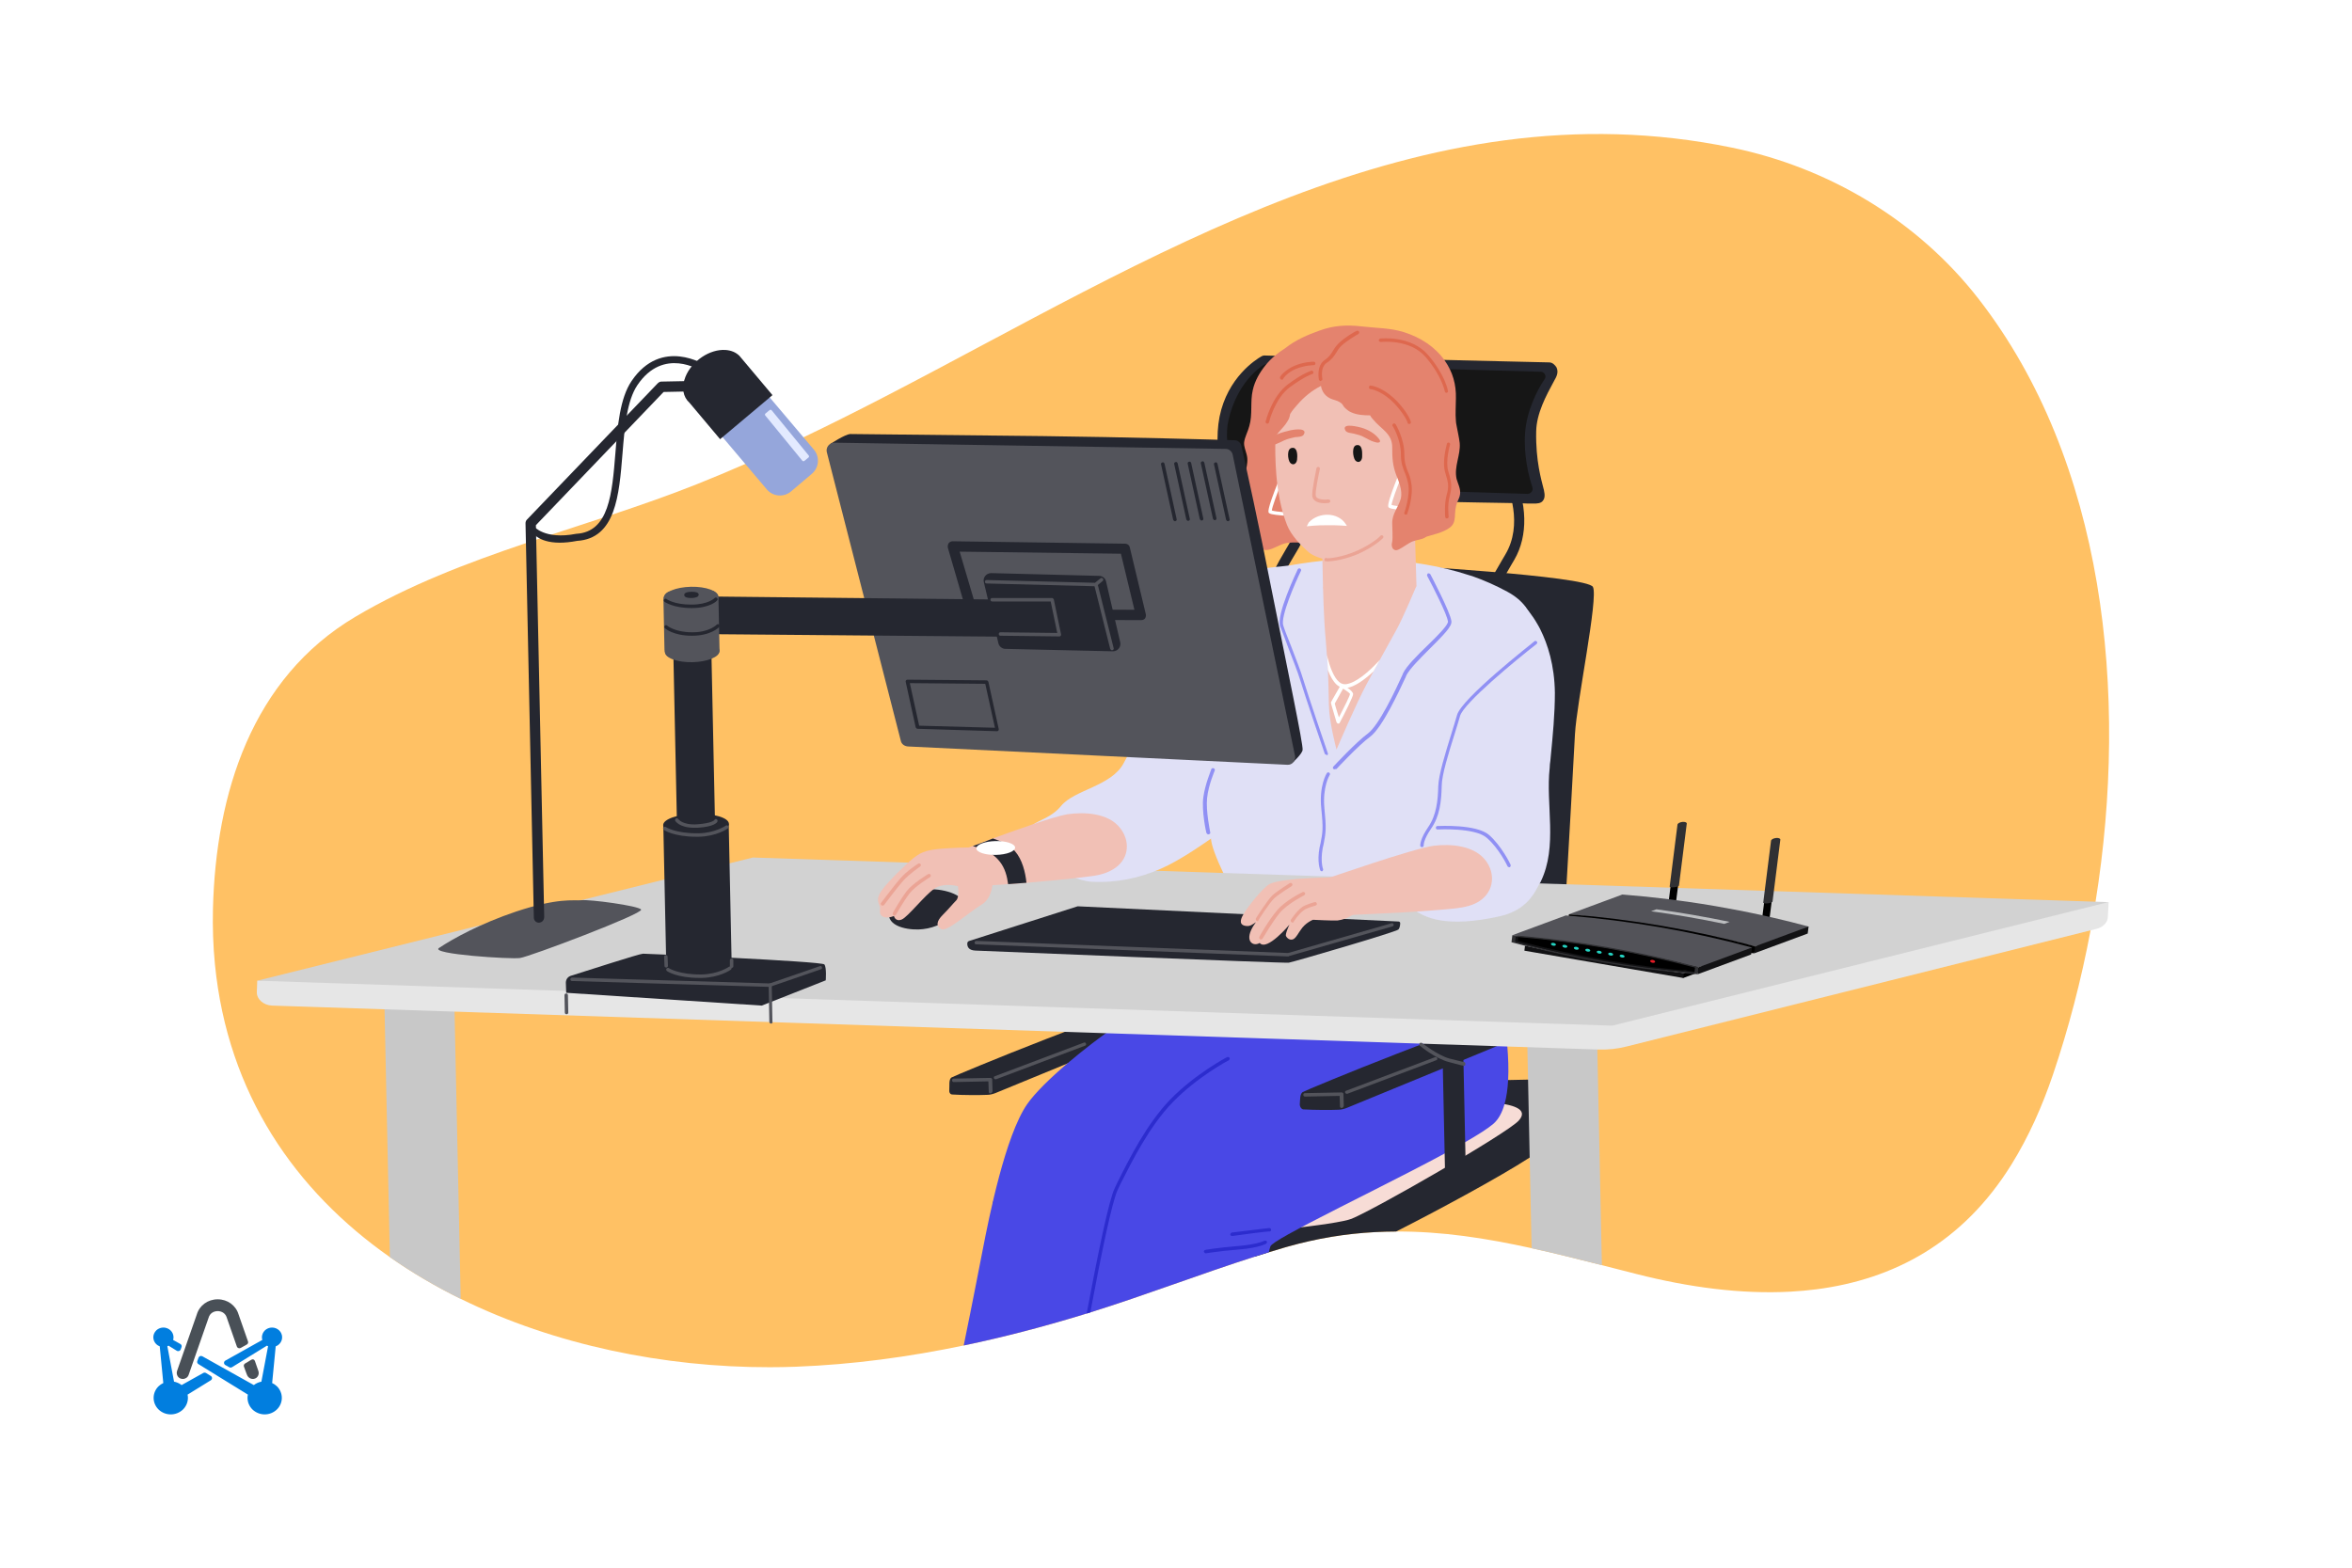 <?xml version="1.0" encoding="UTF-8"?><svg id="Layer_1" xmlns="http://www.w3.org/2000/svg" viewBox="0 0 1350 900"><defs><style>.cls-1{fill:#f7dcd6;}.cls-2{fill:#f1c0b5;}.cls-3{fill:#eba495;}.cls-4{fill:#e6e6e6;}.cls-5{fill:#e3eaff;}.cls-6{fill:#e4836e;}.cls-7{fill:#fff;}.cls-8{fill:#ffc164;}.cls-9{fill:#9090f4;}.cls-10{fill:#303033;}.cls-11{fill:#bcbec0;}.cls-12{fill:#de684e;}.cls-13{fill:#d2d2d2;}.cls-14{fill:#e0e0f6;}.cls-15{fill:#e31b25;}.cls-16{fill:#c8c8c8;}.cls-17{fill:#121214;}.cls-18{fill:#161616;}.cls-19{fill:#252730;}.cls-20{fill:#95a6db;}.cls-21{fill:#53545b;}.cls-22{fill:#535359;}.cls-23{fill:#2c2cce;}.cls-24{fill:#495057;}.cls-25{fill:#4948e6;}.cls-26{fill:#24d2c1;}.cls-27{fill:#017edf;fill-rule:evenodd;}</style></defs><rect class="cls-7" width="1350" height="900"/><path class="cls-27" d="M107.662,800.639c.132,.615,.2,1.244,.2,1.876,0,.623-.071,1.246-.197,1.856-.125,.595-.308,1.193-.563,1.775-.254,.567-.549,1.124-.902,1.638-.363,.517-.769,1.003-1.22,1.438-1.844,1.76-4.377,2.777-6.963,2.777-2.6,0-5.129-1.018-6.96-2.777-1.844-1.762-2.885-4.216-2.885-6.707,0-2.494,1.041-4.947,2.885-6.71,.78-.749,1.688-1.352,2.671-1.813l-2.041-21.069c-.739-.278-1.424-.694-1.99-1.241-1.075-1.038-1.698-2.481-1.698-3.955,0-1.464,.624-2.907,1.698-3.952,1.349-1.289,3.353-1.891,5.227-1.524,.383,.071,.742,.182,1.088,.316,.359,.142,.698,.314,1.003,.517,.315,.205,.624,.438,.885,.691,.264,.263,.508,.549,.719,.853s.39,.63,.539,.967c.146,.334,.251,.691,.325,1.046,.075,.355,.115,.722,.115,1.086,0,.367-.041,.734-.115,1.099-.03,.142-.088,.276-.132,.415l4.166,2.33c.63,.352,.915,1.081,.685,1.747l-.478,1.36c-.319,.909-1.437,1.289-2.275,.772l-4.729-2.917c-.214,.116-.424,.238-.658,.332l3.837,20.345c.014,.002,.03,.002,.041,.005,.62,.124,1.254,.299,1.844,.544,.59,.231,1.166,.527,1.702,.866,.258,.164,.508,.347,.753,.537l12.438-6.955c.495-.278,1.112-.263,1.593,.036l2.725,1.681c.942,.58,.942,1.907,0,2.487l-13.336,8.229Zm50.589-27.715l-2.044,21.069c.987,.458,1.895,1.061,2.671,1.81,1.844,1.762,2.885,4.216,2.885,6.71,0,2.491-1.041,4.945-2.885,6.704-1.827,1.762-4.36,2.78-6.96,2.78-2.587,0-5.119-1.018-6.96-2.78-.454-.433-.861-.919-1.224-1.436-.353-.514-.647-1.071-.902-1.638-.254-.582-.434-1.18-.559-1.775-.129-.61-.2-1.233-.2-1.856,0-.633,.071-1.261,.2-1.876l-28.398-17.519c-.593-.367-.851-1.074-.627-1.714l.688-1.96c.305-.884,1.38-1.274,2.217-.805l29.547,16.526c1.258-.982,2.753-1.656,4.336-1.957l3.834-20.339c-.227-.091-.441-.215-.654-.337l-20.032,12.358c-.481,.299-1.098,.311-1.593,.033l-2.241-1.253c-1.017-.567-1.017-1.982,0-2.55l21.235-11.88c-.041-.137-.105-.273-.136-.413-.071-.365-.115-.732-.115-1.099,0-.364,.044-.732,.115-1.086,.075-.354,.19-.712,.339-1.046,.139-.337,.315-.663,.529-.968,.21-.304,.454-.59,.715-.853,.275-.253,.57-.486,.888-.691,.315-.202,.651-.375,1-.519,.349-.132,.719-.243,1.088-.314,.746-.142,1.519-.142,2.264,0,.369,.071,.729,.182,1.088,.314,.349,.144,.688,.317,1.003,.519,.315,.205,.61,.438,.875,.691,.271,.263,.515,.549,.729,.853,.197,.304,.376,.63,.525,.968,.149,.334,.264,.691,.336,1.046,.075,.355,.108,.722,.108,1.086,0,.367-.034,.734-.108,1.099-.071,.354-.186,.701-.336,1.048-.149,.334-.329,.658-.525,.962-.214,.306-.458,.59-.729,.843-.264,.266-.559,.499-.875,.704-.315,.192-.654,.364-1.003,.509-.037,.013-.071,.018-.112,.03Z"/><path class="cls-24" d="M104.92,791.65c-.495,0-1-.099-1.488-.317-1.661-.739-2.359-2.674-1.78-4.345l11.289-32.308c1.532-5.244,6.343-8.758,12.008-8.758,5.661,0,10.472,3.514,12.004,8.758l5.397,15.452c.231,.666-.054,1.395-.685,1.747l-3.498,1.96c-.837,.468-1.912,.078-2.22-.808-.302-.866-.607-1.732-.905-2.59-2.532-7.254-4.838-13.851-4.841-13.878-.807-2.851-3.244-3.866-5.251-3.866-2.014,0-4.448,1.015-5.255,3.866-.017,.063-.037,.126-.058,.19l-11.384,32.589c-.495,1.415-1.865,2.307-3.332,2.307Z"/><path class="cls-24" d="M140.627,782.803l3.631-2.175c.837-.517,1.742-.185,2.058,.724l1.986,5.717c.695,1.982-.468,4.261-2.736,4.558-1.685,.22-3.271-.848-3.814-2.4,0,0-.749-1.841-1.749-4.704-.22-.641,.034-1.355,.624-1.719Z"/><path class="cls-8" d="M1202.801,517.67c-.02,.119-.04,.218-.06,.338-.099,.596-.199,1.211-.298,1.807-.774,4.787-1.609,9.555-2.502,14.282-5.403,28.801-12.713,56.629-21.551,82.729-6.098,18.015-13.825,35.535-23.875,51.742-27.927,44.97-67.633,65.866-111.868,71.606-4.886,.615-9.832,1.073-14.818,1.35-28.582,1.569-58.695-2.542-88.469-10.11-6.694-1.708-13.328-3.397-19.902-5.085-13.646-3.476-27.053-6.852-40.342-9.752-26.001-5.721-51.564-9.713-77.763-9.575-16.327,.06-32.893,1.708-49.935,5.561-3.933,.875-7.886,1.868-11.858,3-.656,.178-1.331,.358-1.986,.556-3.099,.914-6.197,1.827-9.296,2.782-2.543,.774-5.085,1.569-7.608,2.383-31.8,10.13-62.985,22.207-94.845,32.158l-2.106,.636c-.854,.277-1.688,.536-2.542,.794-22.405,6.833-45.089,12.792-68.03,17.558-31.622,6.594-63.681,10.945-95.997,12.177-.179,0-.318,0-.497,.019-4.907,.178-9.852,.278-14.798,.278-60.343,.099-123.408-12.653-177.415-39.25-14.262-7.011-27.888-14.996-40.66-23.955-54.106-37.958-93.037-93.514-100.407-168.06-1.053-10.686-1.391-21.392-1.132-32.118,1.688-65.845,22.167-132.128,81.775-167.464,30.43-18.036,63.879-30.767,97.865-42.268,1.966-.676,3.933-1.332,5.899-1.986,.656-.219,1.311-.437,1.986-.656h.02c2.225-.755,4.449-1.49,6.674-2.225,9.772-3.237,19.545-6.396,29.278-9.613,1.827-.616,3.635-1.212,5.462-1.808,16.486-5.502,32.813-11.163,48.704-17.499,9.355-3.734,18.651-7.627,27.868-11.66,8.382-3.655,16.704-7.449,24.987-11.342,1.47-.675,2.94-1.37,4.41-2.066,1.331-.635,2.662-1.251,3.993-1.886,15.374-7.35,30.609-14.997,45.784-22.842,152.11-78.558,308.153-180.475,487.317-143.43,55.556,11.48,106.505,41.871,141.404,86.8,72.36,93.197,86.324,226.477,67.137,346.092Z"/><path class="cls-19" d="M856.321,352.655l-5.959-.199c.199-11.521,6.356-21.651,11.719-30.788,.596-1.192,1.39-2.185,1.986-3.377,10.13-17.082,2.384-37.541-1.39-45.486l5.363-2.582c8.74,18.671,9.137,37.342,1.192,51.048-.596,1.192-1.39,2.185-1.986,3.377-5.363,9.137-10.726,18.075-10.925,28.007Z"/><path class="cls-19" d="M732.575,345.9l-5.959-.199c.199-11.521,6.356-21.651,11.719-30.788,.596-1.192,1.39-2.185,1.986-3.377,10.13-17.082,2.384-37.541-1.39-45.486l5.363-2.582c8.74,18.671,9.137,37.342,1.192,51.048-.596,1.192-1.39,2.185-1.986,3.377-5.363,8.938-10.726,18.075-10.925,28.007Z"/><path class="cls-19" d="M889.293,208.053c1.788,0,3.377,1.589,4.171,2.979,1.192,2.781,0,5.165-1.39,7.548-4.767,8.74-10.13,18.87-10.329,29-.397,17.082,3.178,28.603,3.973,31.979,.596,2.185,1.589,5.76,0,7.747-1.192,1.788-3.575,1.788-5.562,1.788-2.384,0-4.966,0-7.349-.199-7.747-.199-15.493-.199-23.041-.397-10.329-.199-20.459-.397-30.788-.596-11.322-.199-22.644-.397-33.966-.596-10.925-.199-21.849-.397-32.774-.596-8.938-.199-18.075-.397-27.014-.596-5.562-.199-11.322-.199-16.884-.397-.199,0-3.377,.199-3.377,0,0,0-9.336-23.835-4.966-46.479,4.568-22.445,20.657-32.774,24.233-34.761,.397-.199,.993-.397,1.39-.397,.199,.199,163.273,3.973,163.67,3.973Z"/><path class="cls-18" d="M884.328,213.416c2.185,0,3.575,2.582,2.185,4.37-3.973,5.76-10.13,17.678-11.123,30.39-.993,13.308,2.185,25.623,4.171,31.582,.596,1.788-.795,3.774-2.781,3.774l-166.252-5.164s-9.137-21.452-5.363-37.342c4.767-20.657,17.082-29.596,20.26-31.582,.397-.199,.993-.397,1.589-.397l157.314,4.37Z"/><path class="cls-19" d="M798.52,324.251s112.623,6.356,115.801,12.712c3.178,6.356-9.336,66.144-10.329,84.616-3.377,63.164-6.555,114.808-6.555,114.808l-175.191,1.192,76.274-213.327Z"/><path class="cls-14" d="M880.752,360.799c-.199-.794-.199-1.589-.397-2.384-.993-3.774-2.582-7.151-4.767-10.13-2.582-3.377-5.959-6.157-10.329-8.541-6.555-3.575-13.308-6.555-20.061-8.938-.596-.199-1.39-.397-1.986-.596-16.288-5.363-33.568-7.945-50.65-9.137-17.678-1.192-35.356,.596-52.637,3.575-1.39,.199-2.979,.397-5.164,.596-.596,0-1.39,.199-2.185,.199-4.966,.596-11.322,1.192-17.082,2.384-.794,.199-1.39,.397-2.185,.397-6.952,1.589-12.911,3.973-14.699,7.945-1.192,2.781-1.39,6.157-1.589,9.137-.397,4.569-.794,9.137-.794,13.705-.199,9.534,.596,19.068,1.192,28.801,.397,7.945,.795,15.89,.397,23.835-.199,6.157-1.39,12.514-1.39,18.671,0,2.185,0,4.37,.397,6.555,0,.397,.199,.794,.199,1.192,.795,4.171,1.986,7.945,2.582,12.116,.795,5.363-.397,9.931-2.185,14.897-2.185,5.76-2.979,10.726-2.384,16.089,.199,2.582,.993,5.164,1.986,7.945,3.178,8.74,7.349,16.685,11.719,25.027,.596,1.192,2.384,0,1.788-1.192-1.192-2.185,10.527-3.178,19.863-3.178h2.582c1.986,0,3.774,.199,5.164,.199,.993,.199,1.986,.199,2.781,.199s1.589,.199,2.384,.199c7.151,.596,14.5,1.39,21.651,1.986,.795,0,1.39,.199,2.185,.199,7.151,.794,14.301,1.788,21.452,3.178,7.548,1.39,14.897,3.973,22.246,4.966,6.356,.993,12.911,.794,19.466-1.788,6.356-2.582,18.274,8.144,25.027,6.356,5.959-1.589,6.356-17.281,10.329-22.445,1.39-1.788,2.582-3.973,3.575-6.157,.199-.794,.596-1.39,.795-2.185,3.377-9.931,2.582-22.048,2.979-31.582,.397-9.336,.794-18.671,1.192-27.808,0-.794,0-1.39,.199-2.185,.199-6.356,.596-12.712,.795-19.068,.397-8.342,.993-16.685,2.781-25.027,1.589-7.548,3.774-15.294,3.575-23.041-.397-1.192-.397-3.178-.795-4.966Z"/><path class="cls-6" d="M837.848,254.334c-.397-3.377-1.192-6.555-1.788-9.931-.199-.993-.397-1.986-.397-2.781-.397-4.171,0-8.541,0-12.911,.199-7.945-1.788-15.096-6.356-21.651-5.562-7.945-13.904-13.308-23.24-16.288-7.945-2.582-16.288-2.383-24.431-3.377-8.541-.993-16.089-.596-24.233,2.383-6.753,2.384-13.705,5.363-19.466,9.931-4.37,2.781-8.342,5.959-11.521,9.931-3.377,4.172-6.157,8.939-7.349,14.302-1.589,6.753,0,13.904-1.986,20.657-.795,3.178-2.582,6.157-2.979,9.336-.199,2.384,.794,4.37,1.39,6.753,1.788,6.157-2.185,11.918-1.192,18.075,.596,3.575,2.384,6.753,2.582,10.527,.199,4.37-.993,8.938-1.589,13.308-.596,5.164-.397,10.13,1.986,14.699,.397,.596,1.192,.596,1.589,.199,1.589-1.39,3.377-2.185,4.966-3.178,0,.199,.199,.199,.199,.397,.794,.993,2.185,1.192,3.575,.993,3.774-.596,7.151-3.377,10.925-3.973,10.726-1.39,13.904,2.185,17.479,.596,3.377-1.589,17.479-6.555,18.87,.397,.199,.596,.795,.993,1.39,.794,7.151-2.384,14.698-1.788,22.048-1.986,6.555-.199,13.11-1.39,19.466-3.178,4.569-1.39,10.726-2.582,14.5-5.562,1.986-1.589,2.582-3.377,2.781-5.959,.199-3.178,.199-5.562,1.39-8.541,.596-1.589,1.39-2.781,1.589-4.569,.397-3.178-1.192-5.959-1.986-8.74-1.589-7.151,2.384-13.705,1.788-20.657Z"/><path class="cls-7" d="M736.945,296.044c-2.185-.199-7.349-.596-8.342-1.39-.795-.397-1.788-.993,5.363-18.87l1.788,.794c-2.781,6.753-5.562,14.5-5.76,16.486,1.192,.397,4.37,.794,7.151,.993l-.199,1.986Z"/><path class="cls-2" d="M813.02,281.943c-13.507,30.986-19.267,32.972-34.76,39.328-7.151,2.979-22.048,0-27.014-4.171-4.767-4.171-10.13-9.733-12.514-15.692-3.575-9.137-5.363-19.267-6.157-29-.596-7.747-.795-15.692-.397-23.438,0-1.39,.199-2.979,.199-4.37s.199-2.781,.397-4.171c.795-7.945,2.185-15.89,4.171-23.637,1.986-7.35,19.863-9.137,26.815-13.706,12.116-7.747,45.287,9.336,45.287,9.336,0,0,17.281,38.534,3.973,69.52Z"/><path class="cls-2" d="M811.431,281.345l1.589,55.02s-13.11,15.692-30.192,15.096c-16.486-.596-23.438-14.103-23.438-14.103l-.993-43.698,53.034-12.315Z"/><path class="cls-18" d="M741.712,257.114h.795c2.384,.596,2.185,4.966,1.986,6.753-.199,2.185-2.185,3.774-3.973,1.788-1.39-1.589-2.185-8.342,1.192-8.541Z"/><path class="cls-18" d="M778.856,255.523h.795c2.582,.596,2.185,4.966,2.185,6.952-.199,2.384-2.185,3.774-3.973,1.788-1.39-1.788-2.185-8.541,.993-8.74Z"/><path class="cls-3" d="M760.383,288.895c-2.582,0-6.555-.596-7.151-3.973-.397-3.178,2.185-14.698,2.384-16.089,.199-.596,.596-.794,1.192-.794,.596,.199,.794,.596,.794,1.192-.794,3.575-2.781,13.11-2.384,15.294,.397,2.582,5.562,2.384,7.151,2.185,.596,0,.993,.199,1.192,.794,0,.596-.199,.993-.794,1.192,0,0-.993,.199-2.384,.199Z"/><path class="cls-7" d="M750.055,302.146s5.947-.706,11.71-.613c5.759-.106,11.331,.387,11.331,.387l-.614-.982c-4.501-7.069-15.626-7.062-21.275-.998-.191,.401-1.151,2.207-1.151,2.207Z"/><path class="cls-3" d="M762.171,322.265c-.794,0-1.39,0-1.589-.199l-.397-.199v-.596c0-.596,.397-.993,.993-.993,.199,0,.397,0,.397,.199,1.192,.199,9.137-.596,17.479-4.37,9.137-4.171,13.308-8.342,13.308-8.541,.397-.397,.993-.397,1.39,0,.397,.397,.397,.993,0,1.39-.199,.199-4.37,4.568-13.904,8.938-7.349,3.178-14.5,4.37-17.678,4.37Z"/><path class="cls-6" d="M791.806,252.384c-2.418-3.462-6.375-5.667-10.376-6.861-1.543-.381-10.172-2.718-9.585,.701,.145,.24,.243,.674,.388,.914,.678,1.395,3.521,1.484,4.871,1.817,2.121,.524,4.242,1.048,6.028,2.103,1.833,.862,3.571,2.11,5.692,2.634,.771,.191,1.881,.669,2.795,.281,.674-.243,.624-.869,.188-1.59Z"/><path class="cls-6" d="M748.736,248.558c-.151,.237-.258,.668-.409,.905-.711,1.379-3.554,1.401-4.955,1.509-2.133,.474-4.266,.949-6.118,1.768-1.465,.733-4.156,2.009-5.664,2.548-.302-1.357,.255-3.804-.047-5.162,2.154-1.293,5.258-2.169,7.584-2.687,1.508-.539,10.276-2.285,9.609,1.119Z"/><path class="cls-2" d="M813.02,336.367s-7.747,18.473-11.521,25.226c-2.582,4.767-4.966,8.938-9.534,17.281-.993,1.986-2.185,4.171-3.575,6.555-1.192,2.185-2.384,4.37-3.774,6.952-6.356,11.719-17.479,37.938-17.479,37.938,0,0-4.171-15.294-4.37-25.623-.199-5.76-.199-12.911-.596-20.26-.199-2.781-.199-5.76-.596-8.541-.199-2.781-.397-5.363-.596-8.144-1.192-12.315-1.589-30.589-1.589-30.589l34.164-4.37,19.466,3.575Z"/><path class="cls-7" d="M805.671,292.868c-2.185-.199-7.349-.596-8.342-1.39-.794-.397-1.788-.993,5.363-18.87l1.788,.794c-2.781,6.753-5.562,14.5-5.76,16.486,1.192,.397,4.37,.794,7.151,.993l-.199,1.986Z"/><path class="cls-6" d="M819.376,295.448c1.192-21.055,1.192-42.109,.199-63.164-.397-6.952,.596-16.288-4.966-21.452-5.562-5.164-14.699-7.746-21.849-9.733-8.144-2.185-17.281-5.562-25.623-4.171-7.747,1.192-16.486,5.959-22.842,10.527-6.753,4.965-10.329,12.712-14.301,19.863-4.37,8.144-2.185,17.281-1.589,26.219,0,.199,0,.397,.199,.596,0,.397-.199,.794-.199,1.192,0,1.39,1.986,1.39,2.185,0,.397-5.959,5.959-8.938,8.541-13.705,.795-1.192,1.192-2.582,1.39-3.973,1.192-1.986,2.781-3.774,4.171-5.363,3.774-4.37,8.342-8.144,13.507-10.726,.596,3.377,2.582,6.356,6.753,7.747,1.986,.596,3.575,.993,5.164,2.384,.596,.596,.993,1.589,1.589,2.185,1.192,1.192,2.384,2.185,3.774,2.781,3.377,1.589,7.349,1.788,10.925,1.788,.397,.794,.993,1.589,1.589,2.185,4.569,5.76,11.322,8.144,11.123,16.486,0,5.562,.199,9.931,2.185,15.294,1.589,3.973,3.774,9.137,2.781,13.705-1.39,5.164-5.164,8.74-4.966,14.5,0,2.185,.397,8.144,0,10.329-.199,.993-.397,1.589-.199,2.582,.199,.993,.596,1.788,1.589,2.185,.794,.397,1.788,0,2.582-.397,1.788-.794,5.959-3.973,7.945-4.569,1.986-.794,5.164-.993,6.952-2.185,3.377-1.986,.794-8.144,1.589-11.719,0-.794,0-1.192-.199-1.39Z"/><path class="cls-12" d="M758,218.777c-.397,0-.795-.395-.993-.792,0-.397-1.589-7.946,3.377-11.323,2.582-1.788,3.575-3.377,4.767-5.363,.795-1.39,1.788-2.781,3.178-4.171,3.377-3.377,9.931-7.151,10.329-7.151,.397-.199,.993-.198,1.39,.397,.199,.397,.199,.993-.397,1.39,0,0-6.753,3.774-9.931,6.952-1.192,1.192-1.986,2.384-2.781,3.774-1.192,1.986-2.582,3.973-5.363,5.76-3.973,2.582-2.582,9.136-2.582,9.136,.199,.596-.199,.993-.795,1.192,0,.199-.199,.199-.199,.199Z"/><path class="cls-12" d="M727.411,243.21h-.199c-.596-.199-.795-.596-.795-1.192,.199-.596,3.575-14.5,12.911-21.452,9.137-6.753,13.11-7.548,13.308-7.747,.596-.199,.993,.199,1.192,.794,.199,.596-.199,.993-.795,1.192,0,0-3.774,.993-12.514,7.349-8.74,6.356-12.116,20.061-12.116,20.26-.199,.596-.596,.794-.993,.794Z"/><path class="cls-12" d="M735.753,217.984c-.199,0-.397,0-.596-.199-.397-.199-.596-.993-.397-1.39,0-.199,2.384-3.774,8.144-6.357,5.562-2.384,10.726-2.384,11.123-2.384,.596,0,.993,.397,.993,.993s-.397,.993-.993,.993c0,0-4.966,0-10.329,2.186-5.164,2.185-7.151,5.562-7.151,5.562,0,.397-.397,.596-.795,.596Z"/><path class="cls-12" d="M807.061,295.448h-.397c-.596-.199-.795-.794-.596-1.192,0,0,3.575-9.733,2.185-16.685-.596-2.781-1.192-4.569-1.986-6.356-.993-2.582-2.185-5.164-2.185-10.527,0-8.342-4.568-16.089-4.767-16.089-.199-.397-.199-.993,.397-1.39,.397-.199,.993-.199,1.39,.397,.199,.397,4.966,8.342,4.966,17.082,0,4.966,.993,7.349,1.986,9.931,.794,1.788,1.589,3.774,1.986,6.753,1.39,7.548-2.185,17.281-2.384,17.678,.199,.199-.199,.397-.596,.397Z"/><path class="cls-12" d="M808.849,243.409c-.596,0-.993-.397-.993-.993-.199-.993-3.575-7.349-9.733-12.911-6.356-5.562-11.521-6.157-11.521-6.157-.596,0-.993-.596-.795-1.192,0-.596,.596-.993,.993-.794,.199,0,5.76,.596,12.712,6.753,6.356,5.562,10.527,13.11,10.329,14.5,0,.397-.397,.794-.993,.794Z"/><path class="cls-12" d="M830.301,225.532c-.397,0-.993-.397-.993-.794,0,0-1.589-8.74-10.925-19.665-9.137-10.726-25.623-8.74-25.822-8.74-.596,0-.993-.397-1.192-.794,0-.596,.397-.993,.795-1.192,.794,0,17.678-1.986,27.609,9.534,9.733,11.322,11.322,20.261,11.322,20.658,.199,.397-.199,.794-.794,.993Z"/><path class="cls-12" d="M830.499,297.633c-.596,0-.993-.397-.993-.993,0-.199-.596-7.151,.795-12.315,1.39-4.767,1.192-6.753-.795-13.11-1.986-6.555,.993-15.89,.993-16.486,.199-.596,.795-.794,1.192-.596,.596,.199,.795,.794,.596,1.192,0,0-2.781,9.336-.993,15.294,1.986,6.356,2.185,8.74,.794,14.301-1.39,4.966-.596,11.521-.596,11.719,0,.596-.397,.993-.993,.993Z"/><path class="cls-19" d="M577.843,679.201s-8.342,8.342-7.945,12.315c.397,3.973,3.377,13.308,3.377,13.308l4.568-25.623Z"/><path class="cls-19" d="M638.224,593.375l-11.916,.252,1.675,79.038,11.916-.252-1.675-79.038Z"/><path class="cls-19" d="M664.843,575.119c-15.692,.397-117.39,42.507-118.78,43.5-1.589,1.192-.993,4.568-1.192,6.952-.199,1.39,.397,2.781,1.788,2.781,6.356,.397,15.493,.397,19.863,.199,1.589,0,3.178-.397,4.767-.993,14.5-5.959,94.349-38.733,111.629-46.082,1.986-.794,1.986-3.774,0-4.568-3.178-.794-8.74-1.986-18.075-1.788Z"/><path class="cls-21" d="M568.508,627.756c-.596,0-.993-.397-.993-.993l-.199-5.959-19.863,.397c-.596,0-.993-.397-.993-.993s.397-.993,.993-.993l20.856-.397c.199,0,.596-.002,.795,.197,.199,.199,.397,.399,.397,.598l.199,6.952c-.199,.596-.596,.993-1.192,1.192Z"/><path class="cls-21" d="M571.487,619.612c-.397,0-.794-.199-.993-.596-.199-.596,0-.993,.596-1.192l51.047-19.267c.596-.199,.993,0,1.192,.596,.199,.596,0,.993-.596,1.192l-51.048,19.267h-.199Z"/><path class="cls-19" d="M888.093,656.75c-1.053,1.569-4.708,4.31-10.091,7.786-17.757,11.54-54.246,31.125-76.651,42.467-16.327,.06-32.893,1.708-49.935,5.561-3.933,.875-7.886,1.868-11.858,3-.656,.178-1.331,.358-1.986,.556-3.099,.914-6.197,1.827-9.296,2.782-2.543,.774-5.085,1.569-7.608,2.383-33.827,1.649-68.15,2.403-68.15,2.403l26.418-14.698,59.768-33.33,11.798-6.575,77.922-43.46,9.018-5.026,2.8-.059,25.385-.497,11.441-.239,10.031-.199c.198,0,6.753,28.602,.993,37.144Z"/><path class="cls-1" d="M871.615,643.446c-7.151,7.548-81.438,50.253-95.739,56.212-8.342,3.377-61.972,9.335-96.732,9.534l152.15-76.273c0-.199,53.034-3.178,40.322,10.527Z"/><path class="cls-25" d="M865.628,620.044c-.259,5.005-.894,9.733-2.066,13.825-1.351,4.807-3.436,8.759-6.455,11.361-3.139,2.662-8.819,6.277-16.129,10.468-3.575,2.046-7.528,4.231-11.779,6.516-23.915,12.93-56.609,28.9-78.002,40.083-1.51,.795-2.94,1.55-4.33,2.285-2.761,1.469-5.263,2.82-7.468,4.052-6.098,3.416-9.892,5.879-10.209,6.911-.259,.735-.556,1.887-.914,3.358-2.543,.774-5.085,1.569-7.608,2.383-31.8,10.13-62.985,22.207-94.845,32.158l-2.106,.636c-.854,.277-1.688,.536-2.542,.794-22.405,6.833-45.089,12.792-68.03,17.558,5.244-25.464,9.614-48.465,10.984-55.298,3.575-18.473,12.911-65.151,25.425-83.225,4.489-6.495,13.368-15.096,23.001-23.32l.02-.019c4.588-3.913,9.316-7.727,13.844-11.203,2.761-2.125,5.443-4.111,7.945-5.919,.139-.099,.278-.199,.417-.278h.06c8.62-6.177,15.095-10.051,15.89-9.117l33.072-3.218,.278-.019h.099l174.913-17.023s2.106,8.502,3.953,20.102c.159,.934,.298,1.907,.437,2.881,.556,3.615,1.053,7.468,1.43,11.421,.099,.854,.179,1.727,.259,2.602,.536,6.455,.794,13.069,.457,19.247Z"/><path class="cls-19" d="M866.451,583.462c-15.692,.397-117.39,42.507-118.78,43.5-1.589,1.192-1.39,4.171-1.589,6.555-.199,1.39,.596,3.178,1.986,3.377,7.349,.397,15.692,.397,20.061,.199,1.589,0,3.178-.397,4.767-.993,14.5-5.959,94.349-38.733,111.629-46.082,1.986-.794,1.986-3.774,0-4.569-3.178-.993-8.74-2.185-18.075-1.986Z"/><path class="cls-16" d="M264.438,745.656c-14.262-7.011-27.888-14.996-40.66-23.955l-3.059-142.257-.218-10.488,40.123-.794,.278,12.613,3.536,164.881Z"/><path class="cls-19" d="M839.839,601.918l-11.916,.252,1.675,79.038,11.916-.254-1.674-79.036Z"/><path class="cls-21" d="M773.095,627.955c-.397,0-.794-.199-.993-.596-.199-.596,0-.993,.596-1.192l51.047-19.267c.596-.199,.993,0,1.192,.596,.199,.596,0,.993-.596,1.192l-51.048,19.267h-.199Z"/><path class="cls-16" d="M919.457,726.33c-13.646-3.476-27.053-6.852-40.342-9.752l-1.112-52.041-.933-44.731-.397-18.631-.179-7.787-.099-4.966,9.554-.198,13.626-.258,16.943-.339,.02,.894,.298,13.984,2.622,123.825Z"/><path class="cls-4" d="M147.651,563.003l-.235,6.356c-.235,4.171,3.765,7.747,8.707,7.945l761.24,25.226c5.648,.199,11.06-.397,16.472-1.788l269.67-67.534c3.765-.993,6.353-3.774,6.353-6.952l.471-8.342-537.927,6.356-524.75,38.733Z"/><path class="cls-13" d="M147.651,563.001l777.712,25.822,284.73-70.91-777.948-25.623-284.494,70.712Z"/><path class="cls-14" d="M685.5,363.977s-33.568,60.78-40.52,74.089c-6.952,13.308-28.404,15.294-35.952,24.63s-19.863,8.541-19.664,16.884c.199,8.342,22.644,25.822,37.144,26.616,14.5,.794,27.61-2.185,39.527-7.349,11.918-5.164,26.02-15.294,33.965-20.856,7.945-5.363,25.424-31.383,25.424-31.383l-39.924-82.63Z"/><path class="cls-19" d="M476.542,254.929s8.342-5.562,11.521-5.76c1.589,0,55.219,.596,110.636,1.192,48.465,.596,97.328,1.986,110.04,2.384,1.788,0,3.377,1.39,3.774,3.178,2.384,10.527,10.329,46.479,17.281,82.232,9.336,46.876,18.274,89.184,17.877,92.362-.199,2.185-5.363,6.952-5.363,6.952L476.542,254.929Z"/><path class="cls-21" d="M474.556,259.498l42.507,165.855c.397,1.788,1.986,2.979,3.973,3.178l217.896,10.527c2.781,.199,4.966-2.384,4.37-5.164l-35.753-172.807c-.397-1.986-2.185-3.377-3.973-3.377l-224.649-3.575c-2.979,0-4.966,2.781-4.37,5.363Z"/><path class="cls-19" d="M324.988,569.955l-.199-5.76c0-1.788,.993-3.377,2.781-3.973,9.534-2.979,39.527-12.712,41.514-12.712,2.384,0,102.691,4.37,104.082,6.157,1.39,1.788,.795,9.137,.795,9.137l-36.746,14.5-112.225-7.349Z"/><path class="cls-19" d="M407.94,356.113l-21.843,.463,4.189,197.795,21.845-.463-4.191-197.795Z"/><path class="cls-19" d="M601.679,344.511l1.986,21.253-208.958-1.788-.397-21.651,207.369,2.185Z"/><path class="cls-19" d="M418.257,472.931l-37.533,.794,1.829,86.386,37.533-.794-1.829-86.386Z"/><path class="cls-21" d="M408.413,377.285l-22.247,.397c-2.582,0-4.568-1.986-4.767-4.569l-.596-29c0-2.582,1.986-4.569,4.569-4.767l22.246-.397c2.582,0,4.569,1.986,4.767,4.569l.596,29c.199,2.582-1.986,4.767-4.568,4.767Z"/><path class="cls-19" d="M564.734,334.381l8.342,34.959c.397,1.788,2.185,3.178,3.973,3.178l61.774,1.39c2.781,0,4.767-2.582,4.171-5.164l-8.144-34.959c-.397-1.788-1.986-3.178-3.973-3.178l-61.972-1.589c-2.781,0-4.966,2.582-4.171,5.363Z"/><path class="cls-21" d="M396.862,349.171c8.664-.183,15.63-3.089,15.559-6.489-.073-3.401-7.155-6.006-15.819-5.824-8.666,.185-15.63,3.089-15.559,6.489,.071,3.401,7.155,6.006,15.819,5.824Z"/><path class="cls-21" d="M397.454,380.161c8.664-.185,15.63-3.089,15.559-6.489-.073-3.401-7.155-6.008-15.819-5.824-8.666,.183-15.63,3.089-15.559,6.487,.071,3.401,7.155,6.008,15.819,5.826Z"/><path class="cls-19" d="M399.639,479.474c10.42-.221,18.808-3.156,18.737-6.557-.071-3.398-8.577-5.977-18.997-5.756-10.418,.221-18.808,3.156-18.735,6.557,.071,3.398,8.577,5.977,18.995,5.756Z"/><path class="cls-19" d="M657.684,352.649l-9.137-38.137c-.199-1.39-1.39-2.383-2.781-2.383l-87.735-1.232-11.183-.159c-.993,0-1.788,.398-2.384,1.192-.398,.794-.596,1.589-.398,2.582l8.581,29.477,2.741,9.454c.397,1.391,1.39,2.185,2.781,2.185l11.639,.04,32.913,.139,2.542,.02h2.026l16.248,.08h.02l9.514,.019,2.086,.019h.02l4.827,.02,14.897,.059c.993,0,1.788-.397,2.185-.794,.596-.794,.794-1.788,.596-2.582Zm-19.069-2.642l-4.926-.02h-2.106l-16.764-.079-8.779-.04h-2.026l-1.848-.02-33.786-.139-7.826-.04-1.648-5.621-8.084-27.351,15.93,.199h.02l76.611,.993,7.747,32.177-12.514-.059Z"/><path class="cls-19" d="M704.767,299.224c-.397,0-.795-.397-.993-.794l-6.952-31.781c-.199-.596,.199-.993,.794-1.192,.596-.199,.993,.199,1.192,.794l6.952,31.781c.199,.596-.199,.993-.795,1.192h-.199Z"/><path class="cls-19" d="M697.219,298.628c-.397,0-.795-.397-.993-.794l-6.952-31.781c-.199-.596,.199-.993,.794-1.192s.993,.199,1.192,.794l6.952,31.781c.199,.596-.199,.993-.795,1.192h-.199Z"/><path class="cls-19" d="M689.671,298.827c-.397,0-.794-.397-.993-.794l-6.952-31.781c-.199-.596,.199-.993,.795-1.192s.993,.199,1.192,.794l6.952,31.781c.199,.596-.199,.993-.794,1.192h-.199Z"/><path class="cls-19" d="M681.925,299.025c-.397,0-.795-.397-.993-.794l-6.952-31.781c-.199-.596,.199-.993,.794-1.192,.596-.199,.993,.199,1.192,.794l6.952,31.781c.199,.596-.199,.993-.795,1.192h-.199Z"/><path class="cls-19" d="M674.377,299.224c-.397,0-.795-.397-.993-.794l-6.952-31.781c-.199-.596,.199-.993,.794-1.192,.596-.199,.993,.199,1.192,.794l6.952,31.781c.199,.596-.199,.993-.795,1.192h-.199Z"/><path class="cls-19" d="M567.308,391.382c-.199-.398-.596-.794-.993-.794l-45.486-.398c-.397,0-.596,.199-.794,.398-.199,.198-.199,.596-.199,.794l5.761,26.218c.198,.398,.596,.795,.993,.795l45.685,1.39c.397,0,.596-.199,.794-.397,.199-.199,.199-.597,.199-.795l-5.959-27.212Zm-39.726,25.225l-5.363-24.431,43.301,.398,5.562,25.225-43.5-1.192Z"/><path class="cls-21" d="M399.673,480.373c-12.911,0-18.473-3.774-18.671-3.973-.397-.397-.596-.993-.199-1.39,.397-.397,.993-.596,1.39-.199,0,0,5.562,3.774,18.87,3.575,9.534-.199,15.493-4.37,15.493-4.37,.397-.397,.993-.199,1.39,.199s.199,.993-.199,1.39c-.199,.199-6.555,4.569-16.685,4.767h-1.39Z"/><path class="cls-21" d="M401.461,561.414c-12.911,0-18.473-3.774-18.671-3.973-.397-.397-.596-.993-.199-1.39s.993-.596,1.39-.199c0,0,5.76,3.774,18.87,3.575,9.534-.199,15.493-4.37,15.493-4.37,.397-.397,.993-.199,1.39,.199,.397,.397,.199,.993-.199,1.39-.199,.199-6.555,4.569-16.685,4.767h-1.39Z"/><path class="cls-21" d="M398.481,475.209c-8.541,0-10.726-3.774-10.925-3.973-.199-.397,0-.993,.397-1.39,.397-.199,.993-.199,1.39,.397,0,0,2.384,3.575,10.925,2.979,8.342-.596,9.733-2.384,9.733-2.384,.199-.596,.795-.794,1.192-.596,.596,.199,.794,.794,.596,1.39-.199,.596-1.788,2.979-11.322,3.575h-1.986Z"/><path class="cls-21" d="M382.392,555.455c-.596,0-.993-.397-.993-.993l-.199-5.164c0-.596,.397-.993,.993-.993s.993,.397,.993,.993l.199,5.164c0,.596-.397,.993-.993,.993Z"/><path class="cls-21" d="M419.933,555.654c-.596,0-.993-.397-.993-.993v-3.377c0-.596,.397-.993,.993-.993s.993,.397,.993,.993v3.377c0,.596-.397,.993-.993,.993Z"/><path class="cls-21" d="M325.187,582.27c-.596,0-.993-.397-.993-.993l-.199-9.931c0-.596,.397-.993,.993-.993s.993,.397,.993,.993l.199,9.931c0,.596-.397,.993-.993,.993Z"/><path class="cls-21" d="M442.577,587.633c-.596,0-.993-.397-.993-.993l-.397-21.055c0-.397,.199-.794,.596-.993l28.801-9.931c.596-.199,.993,0,1.192,.596,.199,.596,0,.993-.596,1.192l-28.205,9.733,.397,20.459c.199,.596-.199,.993-.794,.993Z"/><path class="cls-21" d="M442.18,566.578l-113.814-3.377c-.596,0-.993-.397-.993-.993s.596-.993,.993-.993l113.814,3.377c.596,0,.993,.397,.993,.993,0,.397-.397,.993-.993,.993Z"/><path class="cls-19" d="M397.289,364.97h-.199c-10.726,0-15.294-4.171-15.493-4.37-.397-.397-.397-.993,0-1.39,.397-.397,.993-.397,1.39,0,0,0,4.37,3.774,14.103,3.774,9.931,.199,14.301-4.37,14.301-4.37,.397-.397,.993-.397,1.39,0,.397,.397,.397,.993,0,1.39-.199,.199-4.767,4.966-15.493,4.966Z"/><path class="cls-19" d="M397.091,349.08h-.199c-10.726,0-15.294-3.575-15.493-3.575-.397-.397-.596-.993-.199-1.39s.993-.596,1.39-.199c0,0,4.171,3.178,14.103,3.178h.199c9.733,0,13.308-3.774,13.308-3.774,.397-.397,.993-.397,1.39,0,.397,.397,.397,.993,0,1.39,0,.199-3.973,4.37-14.5,4.37Z"/><path class="cls-19" d="M396.495,343.319c-1.788,0-3.774-.397-3.774-1.788s2.185-1.788,4.171-1.788c.794,0,2.979,0,3.774,.794,.199,.199,.397,.596,.397,.794,0,.397-.199,.596-.397,.993-.794,.794-2.979,.993-3.774,.993-.199-.199-.199,0-.397,0Z"/><path class="cls-21" d="M608.035,365.367l-33.767-.397c-.596,0-.993-.397-.993-.993s.397-.993,.993-.993l32.575,.397-3.774-18.075h-33.568c-.596,0-.993-.397-.993-.993s.397-.993,.993-.993h34.363c.397,0,.794,.397,.993,.794l4.171,20.061c0,.199,0,.596-.199,.794-.199,.397-.596,.397-.795,.397Z"/><path class="cls-21" d="M628.891,336.566l-62.568-1.589c-.596,0-.993-.397-.993-.993s.397-.993,.993-.993l62.171,1.589,3.178-2.582c.397-.397,.993-.199,1.39,.199,.397,.397,.199,.993-.199,1.39l-3.575,2.979c.199-.199-.199,0-.397,0Z"/><path class="cls-21" d="M638.226,373.312c-.397,0-.795-.397-.993-.794l-8.938-35.753c-.199-.596,.199-.993,.794-1.192,.596-.199,.993,.199,1.192,.794l8.938,35.753c.199,.596-.199,.993-.795,1.192h-.199Z"/><path class="cls-21" d="M251.981,544.226c8.342-5.562,24.034-14.103,44.096-20.856,24.431-8.144,33.171-6.157,37.541-6.555,4.569-.596,32.972,3.178,34.363,5.363,1.39,2.384-64.356,27.212-69.52,27.808-4.966,.794-52.041-2.185-46.479-5.76Z"/><path class="cls-19" d="M309.385,529.726c-1.589,0-2.979-1.192-2.979-2.979l-4.767-226.238c0-.794,.199-1.589,.795-2.185l75.082-78.26c.596-.596,1.39-.993,1.986-.993l49.856-.993c1.589,0,2.979,1.192,2.979,2.979,0,1.589-1.192,2.979-2.979,2.979l-48.465,.993-73.294,76.472,4.767,224.848c0,1.986-1.192,3.178-2.979,3.377Z"/><path class="cls-14" d="M892.471,397.742c0,12.315-1.192,24.431-2.384,36.746,0,.794-.199,1.39-.199,2.185-.199,1.39-.397,2.781-.397,4.171-2.384,21.253,4.767,44.89-5.164,65.349-.199,.397-.397,.794-.596,.993-.397,.794-.794,1.39-1.192,2.185-2.979,5.76-8.342,13.705-21.849,16.685-30.39,6.753-43.102,.993-50.054-4.568-2.979-2.384-4.966-4.966-6.952-6.356-6.157-4.569,9.534-65.548,9.534-65.548l53.034-86.404,1.986-3.377,6.952-11.521c.596,.596,3.973,4.171,7.548,10.527,.397,.794,.993,1.589,1.39,2.582,4.171,8.342,8.144,20.459,8.342,36.349Z"/><path class="cls-19" d="M618.562,520.298l-62.171,19.863c-.795,.199-1.192,.794-1.192,1.589,0,1.589,.596,3.774,4.568,3.973,5.959,.199,177.376,7.349,179.958,6.952,2.582-.397,61.774-17.678,62.965-19.068,.795-.993,.993-2.582,.993-3.575,0-.596-.397-.993-.993-.993l-184.129-8.74Z"/><path class="cls-21" d="M739.527,549.099l-179.163-6.952c-.596,0-.993-.397-.993-.993s.596-.993,.993-.993l178.965,6.952,59.39-17.082c.596-.199,.993,.199,1.192,.596,.199,.596-.199,.993-.596,1.192l-59.589,17.082q0,.199-.199,.199Z"/><path class="cls-19" d="M510.508,522.88c2.384-7.548,16.884-12.116,23.239-12.315,7.945-.397,22.445,3.575,18.87,10.925-.794,1.589-2.185,2.582-3.575,3.575-5.959,3.973-11.918,7.548-19.267,8.342-5.76,.794-19.664-.397-19.664-8.74,.199-.397,.199-1.192,.397-1.788Z"/><path class="cls-2" d="M569.898,503.414l-13.904-16.884c-3.774,0-7.548,.199-11.322,.397-5.363,.397-11.918,.596-16.685,3.178-4.171,2.384-7.747,6.157-11.123,9.336-2.582,2.384-4.966,4.966-7.349,7.548-1.986,2.384-4.37,4.767-5.363,7.945-.397,1.589-.199,2.781,.397,4.37,.199,.794,.596,1.192,.596,1.788,0,.993-.199,2.185,0,3.178,.397,1.39,1.589,2.185,2.979,2.384,2.384,.397,4.966-.795,4.966-.795,0,0,.794,3.575,4.568,1.986,3.575-1.589,13.11-13.904,18.671-17.678,5.562-3.774,13.507-1.39,13.507-1.39,0,0,.993,6.157-.993,8.144-1.986,1.986-4.171,4.767-7.747,8.342-3.575,3.575-3.973,6.356-.794,8.144,3.178,1.788,15.692-9.534,22.842-13.904,7.548-4.171,6.753-16.089,6.753-16.089Z"/><path class="cls-3" d="M513.289,525.659c-.199,0-.397,0-.397-.199-.397-.199-.596-.792-.397-1.388,.199-.397,4.568-8.146,7.945-12.516,3.377-4.37,11.918-9.534,12.315-9.733,.397-.199,.993-.197,1.39,.399,.199,.397,.199,.991-.397,1.388,0,0-8.541,5.166-11.719,9.338-3.178,4.171-7.747,12.116-7.747,12.116-.199,.397-.596,.594-.993,.594Z"/><path class="cls-3" d="M506.535,519.901c-.199,0-.397,0-.596-.199-.397-.397-.596-.993-.199-1.39s7.548-10.13,11.123-14.103c3.575-4.171,9.733-8.144,10.13-8.342,.397-.397,.993-.199,1.39,.199,.397,.397,.199,.993-.199,1.39,0,0-6.157,4.171-9.733,8.144-3.575,3.973-10.925,13.904-11.123,14.103,0,0-.397,.199-.794,.199Z"/><path class="cls-21" d="M770.116,636.098c-.596,0-.993-.397-.993-.993l-.199-5.959-19.863,.397c-.596,0-.993-.397-.993-.993s.397-.993,.993-.993l20.856-.397c.397,0,.596,0,.795,.199,.199,.199,.397,.397,.397,.596l.199,6.952c-.199,.596-.596,1.192-1.192,1.192Z"/><path class="cls-21" d="M840.232,611.864c-.199,0-1.39-.199-8.74-2.185-7.548-1.986-16.089-8.938-16.486-9.335-.397-.397-.397-.993-.199-1.39,.397-.397,.993-.397,1.39-.199,0,0,8.74,6.952,15.692,8.938,6.952,1.788,8.342,1.986,8.342,1.986,.596,0,.993,.596,.794,1.192,.199,.596-.199,.993-.794,.993Z"/><path class="cls-2" d="M640.411,498.051c-3.973,2.979-9.137,4.37-14.103,4.966-13.705,1.788-27.411,2.979-41.315,4.171-2.185,.199-4.37,.397-6.555,.397-5.562,.397-11.123,.794-16.685,1.192l-11.123-20.26s2.979-1.192,7.548-2.781c2.384-.794,4.966-1.788,7.945-2.979,15.89-5.959,39.13-14.103,46.479-15.294,9.733-1.39,23.438-.794,30.192,7.747,5.959,7.349,5.363,17.281-2.384,22.842Z"/><path class="cls-2" d="M767.136,503.613s-30.589,.199-38.137,3.774c-4.171,1.986-13.308,13.904-15.294,17.479-1.788,2.979-2.781,6.356,1.788,6.753,1.986,.199,3.377-.795,5.363-2.185-2.185,2.979-3.973,6.356-3.774,9.137,.199,2.781,2.582,4.171,5.164,3.178,.199-.199,.596-.199,.795-.397,4.171,4.966,17.082-10.527,17.082-10.527,0,0-2.582,5.363-1.986,6.555,.795,1.589,2.781,2.781,4.568,1.589,1.589-1.192,2.582-3.377,3.774-4.966,2.781-4.37,7.151-5.959,7.151-5.959,0,0,11.918,.596,14.103,.397,5.959-.794,11.719-3.973,13.904-9.931,5.562-14.301-14.5-14.897-14.5-14.897Z"/><path class="cls-2" d="M760.383,504.805s51.246-17.877,62.568-19.267c9.733-1.192,23.438-.199,29.993,8.74,5.363,7.349,4.568,17.082-3.178,22.644-4.171,2.979-9.336,3.973-14.301,4.569-21.452,2.185-43.102,2.979-64.554,3.973l-10.527-20.657Z"/><path class="cls-3" d="M721.849,528.839c-.199,0-.397,0-.596-.199-.397-.199-.596-.993-.397-1.39,.199-.397,6.555-10.329,9.336-13.11,2.979-2.781,9.931-6.952,10.13-7.151,.397-.199,.993-.199,1.39,.397,.199,.397,.199,.993-.397,1.39,0,0-7.151,4.37-9.931,6.952-2.781,2.582-9.137,12.514-9.137,12.712,.199,.199,0,.397-.397,.397Z"/><path class="cls-3" d="M723.637,539.366c-.199,0-.397,0-.397-.199-.397-.199-.596-.794-.397-1.39,.199-.397,5.363-9.534,10.13-15.096,4.767-5.76,14.301-10.329,14.698-10.527,.397-.199,.993,0,1.39,.397,.199,.397,0,.993-.397,1.39,0,0-9.534,4.767-14.103,10.13-4.568,5.562-9.733,14.698-9.931,14.897-.199,.199-.596,.397-.993,.397Z"/><path class="cls-3" d="M741.913,529.631c-.199,0-.397,0-.596-.199-.397-.199-.596-.993-.397-1.39,.199-.199,3.178-4.966,6.555-7.349,1.986-1.39,6.952-2.781,7.151-2.781,.596-.199,.993,.199,1.192,.794,.199,.596-.199,.993-.795,1.192-1.39,.397-4.966,1.39-6.555,2.582-3.178,2.185-5.959,6.753-5.959,6.753,.199,.199-.199,.397-.596,.397Z"/><path class="cls-7" d="M791.965,378.872c-.993,1.986-2.185,4.171-3.575,6.555-5.363,4.966-10.925,8.938-15.493,9.534h-.795c-1.788,0-3.377-.596-4.767-1.788-1.986-1.788-3.774-4.767-5.164-8.541-.199-2.781-.199-5.76-.596-8.541,1.788,6.952,3.973,12.911,7.151,15.493,1.192,.993,2.582,1.39,3.973,1.192,5.562-.794,12.712-6.753,19.267-13.904Z"/><path class="cls-7" d="M773.465,394.858c-.04-.04-.1-.08-.159-.1-.775-.576-1.629-1.111-2.403-1.589-.199-.199-.596-.199-.795-.199-.198,0-.397,.199-.596,.398-.178,.298-.338,.596-.516,.893-4.867,8.462-5.045,8.839-5.045,9.038,0,.377,0,.755,2.761,9.892v.019c.119,.437,.278,.914,.417,1.41,.199,.398,.596,.795,.993,.795s.795-.199,.795-.398c2.979-5.561,7.746-15.096,7.746-16.486,0-1.073-1.45-2.424-3.198-3.675Zm-4.946,16.982c-.218-.655-.437-1.31-.635-1.926-.894-2.801-1.589-5.204-1.748-6.019,.596-.993,2.979-5.362,4.767-8.541,.615,.377,1.231,.775,1.768,1.152,1.192,.814,2.066,1.549,2.205,1.827,0,.993-3.178,7.349-6.356,13.506Z"/><path class="cls-23" d="M625.823,753.443c6.138-32.813,12.573-64.157,15.771-70.474l1.39-2.979c7.151-14.103,16.884-33.568,30.192-47.274,14.103-14.5,31.979-24.034,32.178-24.034,.397-.397,.596-.993,.397-1.39-.397-.397-.993-.596-1.39-.397-.199,0-18.473,9.733-32.774,24.431-13.507,14.103-23.24,33.568-30.39,47.87l-1.39,2.979c-3.297,6.575-9.852,38.633-16.089,71.904l2.106-.636Z"/><path class="cls-23" d="M692.053,719.523c-.397,0-.795-.399-.993-.796-.199-.596,.199-.991,.794-1.19,0,0,6.555-1.194,18.671-2.187,11.719-.993,14.897-2.979,15.096-2.979,.397-.199,.993-.197,1.39,.201,.397,.397,.199,.991-.199,1.388-.199,0-3.575,2.384-15.89,3.377-12.116,.993-18.473,2.187-18.87,2.187q.199,0,0,0Z"/><path class="cls-23" d="M707.151,709.591c-.397,0-.993-.397-.993-.794,0-.596,.397-.993,.794-1.192,2.185-.199,20.657-2.582,21.651-2.582,.596,0,.993,.397,.993,.993s-.397,.993-.993,.993c-.596-.199-13.11,1.39-21.452,2.582,0,0,.199,0,0,0Z"/><path class="cls-9" d="M693.445,478.983c-.397,0-.795-.397-.993-.794-.199-.596-2.781-12.514-1.788-20.26,.993-7.747,4.569-15.89,4.569-16.288,.199-.596,.794-.794,1.39-.596,.596,.199,.795,.794,.596,1.39,0,0-3.575,8.144-4.37,15.692-.795,7.548,1.788,19.466,1.788,19.664,.199,.596-.199,.993-.794,1.192h-.397Z"/><path class="cls-9" d="M765.945,441.641c-.199,0-.397,0-.596-.199-.397-.397-.397-.993,0-1.39,.596-.596,12.712-13.705,19.664-18.87,6.555-4.767,16.089-25.226,20.062-33.966l.199-.596c1.986-4.171,8.144-10.329,14.103-16.089,5.363-5.164,11.918-11.719,11.719-13.705-.397-3.973-8.74-20.26-11.918-26.219-.199-.397,0-.993,.397-1.39,.397-.199,.993,0,1.39,.397,.397,.794,11.521,21.849,12.116,27.014,.397,2.979-4.37,7.747-12.116,15.493-5.76,5.76-11.719,11.719-13.705,15.493l-.199,.596c-4.171,8.938-13.705,29.596-20.657,34.76-6.753,4.966-19.267,18.473-19.267,18.473-.794,0-.993,.199-1.192,.199Z"/><path class="cls-9" d="M761.376,433.296c-.397,0-.795-.199-.993-.596-.199-.397-11.719-34.363-14.103-42.308-1.39-4.569-4.37-12.116-6.952-18.87-1.788-4.966-3.575-9.534-4.568-12.116-2.185-6.555,8.938-29.993,10.13-32.575,.199-.397,.794-.794,1.39-.397,.397,.199,.795,.794,.397,1.39-3.377,6.952-11.719,26.219-10.13,31.185,.794,2.582,2.582,7.151,4.568,12.116,2.582,6.753,5.562,14.301,6.952,19.068,2.384,7.945,13.904,41.911,14.103,42.308,.199,.596-.199,.993-.596,1.192,0-.397-.199-.397-.199-.397Z"/><path class="cls-9" d="M758.794,500.236c-.397,0-.795-.199-.993-.596,0-.199-1.986-4.569-.397-13.11,.199-.993,.397-1.788,.596-2.582,1.192-6.157,1.589-8.342,.397-19.664-1.39-13.11,2.979-20.061,3.178-20.459,.397-.397,.993-.596,1.39-.199,.397,.199,.596,.993,.199,1.39,0,0-4.171,6.753-2.979,19.068,1.192,11.719,.795,13.904-.397,20.26-.199,.794-.397,1.589-.596,2.582-1.39,7.945,.199,11.918,.199,11.918,.199,.596,0,.993-.596,1.39q.199,0,0,0Z"/><path class="cls-9" d="M816.196,486.332c-.596,0-.993-.397-.993-.794s-.199-3.774,4.568-10.726c4.767-6.952,5.562-15.294,5.76-23.438,.199-6.555,4.171-19.267,7.349-29.596,1.39-4.37,2.582-8.342,3.377-11.123,2.384-9.534,42.904-41.116,44.493-42.507,.397-.397,.993-.199,1.39,.199,.397,.397,.199,.993-.199,1.39-11.521,8.938-41.911,33.966-43.897,41.315-.795,2.781-1.986,6.753-3.377,11.123-3.178,10.13-7.151,22.842-7.151,29-.199,8.541-.993,17.281-6.158,24.63-4.37,6.356-4.171,9.336-4.171,9.336,0,.794-.397,1.192-.993,1.192Z"/><path class="cls-9" d="M866.252,497.851c-.397,0-.795-.199-.993-.596,0-.199-4.966-10.329-11.918-16.288-6.753-5.959-28.007-4.765-28.205-4.765-.596,0-.993-.397-.993-.993s.397-.993,.993-.993c.993,0,22.247-1.194,29.596,5.162,7.151,6.356,12.116,16.486,12.315,17.082,.199,.397,0,.993-.397,1.39h-.397Z"/><path class="cls-19" d="M589.165,506.789c-2.185,.199-8.342,.596-10.527,.794-.596-4.569-1.788-9.137-4.767-12.911-3.774-4.966-9.534-7.349-15.493-8.938,2.384-.794,8.541-3.178,11.521-4.37,4.767,1.589,9.534,3.575,12.712,7.349,4.171,4.767,5.959,12.116,6.555,18.075Z"/><path class="cls-7" d="M571.612,490.796c6.142-.129,11.083-2.014,11.038-4.207-.048-2.193-5.063-3.867-11.207-3.736-6.142,.131-11.084,2.014-11.036,4.207,.046,2.195,5.063,3.867,11.205,3.736Z"/><path class="cls-19" d="M321.327,311.549c2.815,0,6.09-.302,9.897-1.031,22.145-1.379,24.143-26.113,26.075-50.033,1.206-14.926,2.452-30.359,8.578-39.425,14.924-22.089,36.011-8.497,36.901-7.908l2.266-3.405c-.251-.168-25.335-16.463-42.555,9.024-6.728,9.956-8.018,25.935-9.266,41.387-1.877,23.248-3.651,45.207-22.371,46.287l-.271,.035c-18.031,3.49-24.22-4.346-24.256-4.417l-1.308,2.722c.153,.333,3.306,6.765,16.311,6.767Z"/><path class="cls-20" d="M395.4,228.088l44.74,52.88c3.516,4.156,9.736,4.675,13.892,1.16l11.957-10.118c4.156-3.516,4.675-9.735,1.159-13.891l-44.741-52.88-27.007,22.849Z"/><path class="cls-19" d="M443.389,226.843l-17.904-21.294c-.312-.436-.657-.846-1.035-1.23l-.169-.201-.02,.017c-1.881-1.816-4.511-2.982-7.745-3.213-9.057-.648-19.396,6.252-23.092,15.411-2.45,6.071-1.363,11.609,2.284,14.843l17.614,20.949,30.067-25.281Z"/><path class="cls-5" d="M450.191,232.415h3.059c.463,0,.838,.376,.838,.838v33.528c0,.462-.375,.837-.837,.837h-3.06c-.462,0-.838-.375-.838-.838v-33.529c0-.462,.375-.837,.837-.837Z" transform="translate(959.602 157.19) rotate(140.679)"/><polygon class="cls-22" points="1013.307 529.032 1009.568 528.389 1013.137 527.068 1014.598 526.93 1016.846 527.316 1016.876 527.711 1013.307 529.032"/><polygon class="cls-17" points="1016.698 529.126 1013.129 530.446 1013.307 529.032 1016.876 527.711 1016.698 529.126"/><polygon class="cls-10" points="1009.39 529.804 1013.129 530.446 1013.307 529.032 1009.568 528.389 1009.39 529.804"/><path d="M1016.945,517.275l-4.323,.469-1.317,10.455c-.019,.152,.171,.281,.575,.352,.82,.139,2.188-.01,3.059-.332,.44-.162,.669-.337,.688-.489h0l1.317-10.455Z"/><path class="cls-22" d="M1016.257,517.762c-.872,.324-2.24,.473-3.059,.332-.813-.14-.766-.516,.106-.838,.879-.325,2.246-.472,3.059-.332,.816,.14,.768,.516-.106,.838Z"/><path class="cls-10" d="M1019.37,481.09c-1.473,.16-2.739,.857-2.827,1.557l-4.473,35.517c-.024,.187,.21,.346,.718,.433,1.004,.173,2.691-.01,3.769-.409,.541-.2,.822-.415,.846-.603l4.473-35.517c.088-.7-1.035-1.139-2.505-.979Z"/><polygon class="cls-22" points="959.6 519.797 955.86 519.154 959.429 517.834 960.897 517.696 963.138 518.083 963.169 518.476 959.6 519.797"/><polygon class="cls-17" points="962.99 519.891 959.421 521.213 959.6 519.797 963.169 518.476 962.99 519.891"/><polygon class="cls-10" points="955.682 520.57 959.421 521.213 959.6 519.797 955.86 519.154 955.682 520.57"/><path d="M963.237,508.04l-4.323,.469-1.317,10.456c-.019,.151,.171,.28,.58,.35,.816,.14,2.183-.009,3.055-.331,.438-.162,.669-.335,.688-.488h0l1.317-10.456Z"/><path class="cls-22" d="M962.549,508.529c-.871,.322-2.239,.47-3.055,.331-.82-.139-.773-.515,.106-.84,.874-.323,2.242-.471,3.062-.332,.813,.142,.765,.518-.113,.841Z"/><path class="cls-10" d="M965.663,471.856c-1.475,.16-2.739,.857-2.827,1.556l-4.473,35.517c-.024,.187,.212,.346,.718,.433,1.004,.174,2.691-.009,3.766-.408,.542-.201,.824-.414,.848-.603l4.473-35.517c.088-.699-1.035-1.138-2.505-.978Z"/><polygon points="966.52 558.63 964.139 559.761 966.164 561.458 1025.361 539.554 1025.717 536.724 966.52 558.63"/><path class="cls-17" d="M920.743,552.204c-15.33-2.636-45.421-9.256-45.421-9.256l-.356,2.83,91.199,15.68,.356-2.828s-30.445-3.792-45.778-6.426Z"/><path class="cls-22" d="M1037.361,531.723c-6.749-1.807-13.567-3.506-20.47-5.08l-.034-.001c-.361-.091-.704-.166-1.065-.241-1.374-.315-2.747-.629-4.138-.928-8.827-1.938-17.757-3.673-26.704-5.218-5.581-.959-11.145-1.838-16.726-2.638l-.12-.004c-1.975-.286-3.967-.557-5.959-.813l-.017-.001c-1.408-.205-2.782-.376-4.19-.548-8.741-1.093-17.431-1.978-26.017-2.653l-.738-.056-4.019,1.508-.034-.001-24.746,9.149-1.854,.687s13.068,1.535,29.073,3.419c25.553,3.131,54.008,9.343,68.417,12.7,.189,.038,.859,.504,.859,.504l8.569,1.755,1.872-.48,.034-.015,.052-.014,16.057-4.058,9.925-2.524,2.713-4.251-.738-.199Z"/><path class="cls-11" d="M968.488,526.345c7.095,1.221,14.172,2.571,21.196,4.042l3.077-1.139c-7.024-1.472-14.098-2.821-21.198-4.042-6.923-1.192-13.866-2.256-20.786-3.196l-3.084,1.14c6.922,.938,13.863,2.004,20.795,3.195Z"/><path d="M1006.725,543.065c-17.018-4.555-34.655-8.415-52.412-11.468-17.774-3.054-35.617-5.299-53.03-6.656l-.755-.057-.103,.808-.395,3.213,.738,.183c17.001,4.571,34.638,8.43,52.412,11.484,15.147,2.603,30.361,4.621,45.319,5.994,.155,.021,.309,.042,.481,.047,1.563,.146,3.126,.276,4.671,.405,.413,.045,.842,.075,1.254,.104,.103,.02,.206,.023,.309,.026,.326,.026,.652,.053,.979,.079l.756,.056,.12-.965,.343-2.818v-.015l.034-.222-.721-.198Z"/><polygon class="cls-17" points="1037.587 535.942 1006.94 547.282 1007.446 543.265 1038.092 531.926 1037.587 535.942"/><path class="cls-17" d="M872.147,537.575l-2.822-.008,.025,3.38s11.543,3.391,39.259,9.086c0,0,22.895,5.322,64.55,8.75l.598-1.022s-31.946-4.06-52.781-7.407c-20.832-3.349-48.682-10.553-48.682-10.553l-.147-2.227Z"/><path d="M871.21,540.102c16.625,4.431,33.848,8.189,51.194,11.172,17.351,2.983,34.767,5.18,51.776,6.532l.366-2.908c-16.622-4.431-33.841-8.189-51.192-11.173-17.347-2.983-34.767-5.179-51.779-6.531l-.366,2.908Z"/><path class="cls-22" d="M1004.888,543.753c-17.019-4.571-34.655-8.43-52.429-11.484-17.43-2.995-34.929-5.197-52.033-6.577l-.979-.079-.738-.057-7.659,2.836-18.65,6.898-4.345,1.608,.241,.024c.446,.062,1.58,.194,3.263,.391,4.929,.573,14.545,1.71,25.571,3.019,25.536,3.115,54.008,9.326,68.399,12.684,.189,.038,.859,.504,.859,.504l8.123,1.661,.464,.095,1.924-.494,.052-.015,23.063-5.834,.052-.015,.034-.014,2.816-.72,.275-.42v-.015l.464-.732,1.769-2.788,.189-.296-.721-.182Z"/><path class="cls-10" d="M974.509,555.151l-.275-.072c-17.001-4.554-34.638-8.414-52.412-11.468-14.666-2.524-29.366-4.493-43.842-5.867-.361-.028-.721-.071-1.082-.099l-.068-.002c-1.769-.168-3.503-.32-5.255-.456-.927-.094-1.838-.154-2.765-.232l-.515-.032-.241-.024-.498,4.021,.722,.198c2.335,.632,4.688,1.232,7.041,1.833,.12,.036,.224,.055,.344,.075,.068,.018,.12,.036,.189,.038,.155,.036,.326,.074,.481,.11,14.511,3.696,29.4,6.831,44.357,9.412,15.319,2.64,30.705,4.663,45.818,6.041l.017,.001c1.975,.191,3.95,.35,5.925,.51,.429,.046,.842,.074,1.271,.105l.738,.056,.12-.95,.361-2.833,.034-.237-.464-.127Zm-1.683,1.138l-.155,1.331-.017,.063-.086,.728c-1.46-.111-2.937-.238-4.413-.381l-.017-.001c-15.61-1.363-31.495-3.434-47.346-6.155-17.361-2.977-34.569-6.743-51.192-11.175l.361-2.912c.515,.049,1.013,.081,1.528,.129,.224,.007,.464,.031,.687,.07,16.297,1.353,32.972,3.497,49.561,6.338,17.345,2.976,34.569,6.743,51.192,11.174l-.103,.791Z"/><path class="cls-26" d="M893.06,542.373c-.056,.448-.736,.699-1.529,.566-.783-.137-1.374-.609-1.317-1.056,.056-.448,.738-.7,1.521-.565,.792,.135,1.381,.607,1.325,1.054Z"/><path class="cls-26" d="M899.629,543.503c-.056,.447-.738,.701-1.521,.565-.793-.135-1.381-.608-1.324-1.055,.056-.448,.736-.7,1.528-.565,.783,.136,1.373,.609,1.317,1.055Z"/><path class="cls-26" d="M906.206,544.633c-.056,.446-.745,.7-1.531,.565-.783-.135-1.373-.609-1.324-1.054,.056-.447,.745-.701,1.528-.565,.786,.134,1.383,.606,1.327,1.054Z"/><path class="cls-26" d="M912.773,545.763c-.056,.448-.738,.701-1.521,.565-.79-.135-1.381-.608-1.324-1.054,.056-.448,.738-.701,1.528-.566,.783,.136,1.374,.608,1.317,1.055Z"/><path class="cls-26" d="M919.342,546.893c-.056,.447-.731,.699-1.524,.564-.783-.136-1.381-.607-1.324-1.054,.056-.447,.745-.7,1.528-.564,.793,.134,1.376,.607,1.32,1.055Z"/><path class="cls-26" d="M925.916,548.022c-.056,.448-.738,.701-1.528,.566-.783-.136-1.373-.609-1.317-1.055,.057-.448,.738-.701,1.521-.565,.79,.135,1.381,.607,1.324,1.054Z"/><path class="cls-26" d="M932.485,549.153c-.049,.445-.738,.699-1.521,.563-.785-.136-1.381-.607-1.325-1.054,.056-.446,.743-.7,1.529-.566,.783,.136,1.373,.609,1.317,1.057Z"/><path class="cls-15" d="M950.009,552.164c-.056,.448-.738,.701-1.524,.566-.79-.136-1.381-.607-1.324-1.055,.056-.448,.738-.7,1.528-.566,.785,.136,1.376,.609,1.32,1.055Z"/><polygon class="cls-17" points="1005.106 547.961 974.464 559.298 974.97 555.282 1005.612 543.943 1005.106 547.961"/></svg>